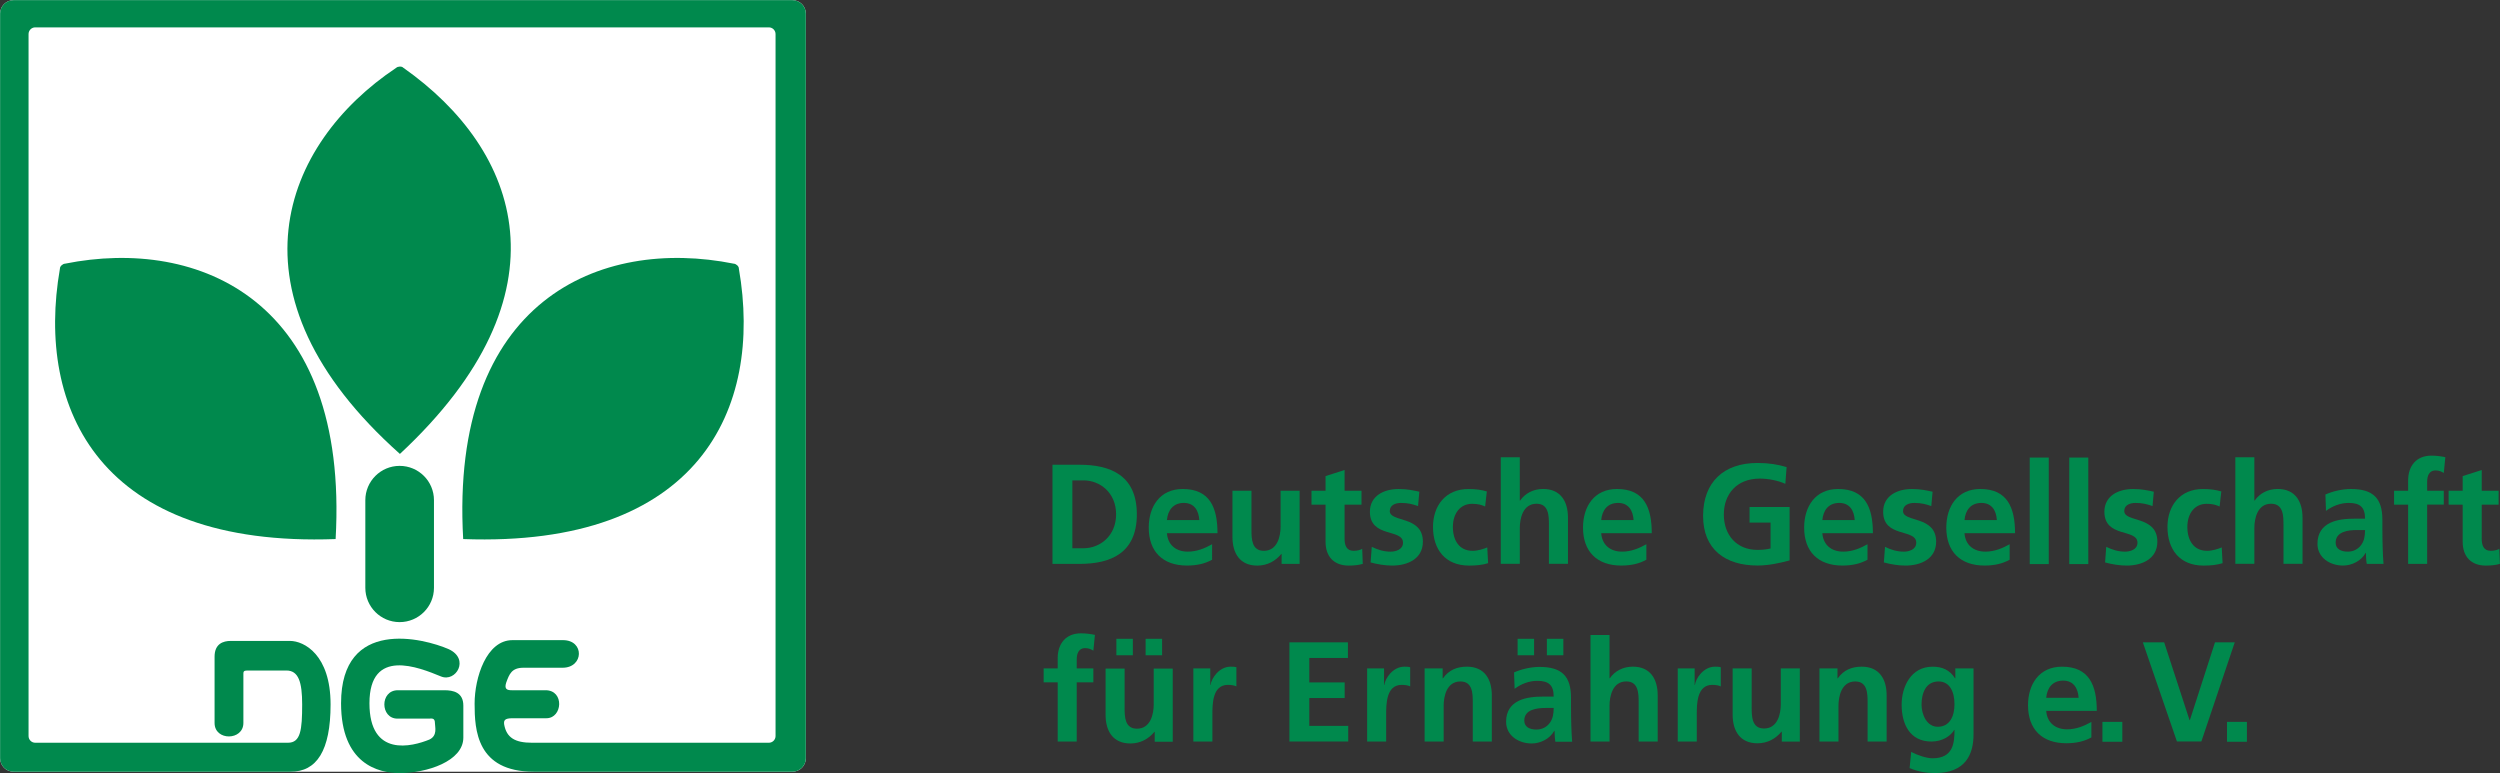 <?xml version="1.0" encoding="UTF-8"?>
<svg xmlns="http://www.w3.org/2000/svg" xmlns:cc="http://creativecommons.org/ns#" xmlns:dc="http://purl.org/dc/elements/1.1/" xmlns:rdf="http://www.w3.org/1999/02/22-rdf-syntax-ns#" xmlns:xlink="http://www.w3.org/1999/xlink" width="281.39" height="87.02" version="1.1" viewBox="0 0 281.39 87.02">
  <rect x="0" y="0" width="281.39" height="87.02" fill="#333333" stroke="none"/>
  <title>Logo der Deutschen Gesellschaft für Ernährung e. V.  (DGE-Signet)</title>
  <defs>
    <clipPath id="ag">
      <path transform="translate(-122.96 -84.925)" d="m0 234.88h367v-234.88h-367z"></path>
    </clipPath>
    <clipPath id="v">
      <path transform="translate(-111.34 -144.34)" d="m0 234.88h367v-234.88h-367z"></path>
    </clipPath>
    <clipPath id="k">
      <path transform="translate(-139.84 -127.81)" d="m0 234.88h367v-234.88h-367z"></path>
    </clipPath>
    <clipPath id="a">
      <path transform="translate(-83.38 -127.81)" d="m0 234.88h367v-234.88h-367z"></path>
    </clipPath>
    <clipPath id="aq">
      <path transform="translate(-108.73 -107.85)" d="m0 234.88h367v-234.88h-367z"></path>
    </clipPath>
    <clipPath id="ap">
      <path transform="translate(-122.96 -84.925)" d="m0 234.88h367v-234.88h-367z"></path>
    </clipPath>
    <clipPath id="ao">
      <path transform="translate(-111.48 -91.804)" d="m0 234.88h367v-234.88h-367z"></path>
    </clipPath>
    <clipPath id="an">
      <path transform="translate(-168.42 -103.79)" d="m0 234.88h367v-234.88h-367z"></path>
    </clipPath>
    <clipPath id="am">
      <path transform="translate(-179.13 -106.17)" d="m0 234.88h367v-234.88h-367z"></path>
    </clipPath>
    <clipPath id="al">
      <path transform="translate(-187.61 -102.47)" d="m0 234.88h367v-234.88h-367z"></path>
    </clipPath>
    <clipPath id="ak">
      <path transform="translate(-189.79 -107.47)" d="m0 234.88h367v-234.88h-367z"></path>
    </clipPath>
    <clipPath id="aj">
      <path transform="translate(-197.6 -107.35)" d="m0 234.88h367v-234.88h-367z"></path>
    </clipPath>
    <clipPath id="ai">
      <path transform="translate(-203.27 -107.32)" d="m0 234.88h367v-234.88h-367z"></path>
    </clipPath>
    <clipPath id="ah">
      <path transform="translate(-204.59 -111.47)" d="m0 234.88h367v-234.88h-367z"></path>
    </clipPath>
    <clipPath id="af">
      <path transform="translate(-215.79 -106.17)" d="m0 234.88h367v-234.88h-367z"></path>
    </clipPath>
    <clipPath id="ae">
      <path transform="translate(-228.61 -109.22)" d="m0 234.88h367v-234.88h-367z"></path>
    </clipPath>
    <clipPath id="ad">
      <path transform="translate(-234.47 -106.17)" d="m0 234.88h367v-234.88h-367z"></path>
    </clipPath>
    <clipPath id="ac">
      <path transform="translate(-240.93 -107.35)" d="m0 234.88h367v-234.88h-367z"></path>
    </clipPath>
    <clipPath id="ab">
      <path transform="translate(-246.47 -106.17)" d="m0 234.88h367v-234.88h-367z"></path>
    </clipPath>
    <clipPath id="aa">
      <path d="m0 234.88h367v-234.88h-367z"></path>
    </clipPath>
    <clipPath id="z">
      <path d="m0 234.88h367v-234.88h-367z"></path>
    </clipPath>
    <clipPath id="y">
      <path transform="translate(-259.61 -107.35)" d="m0 234.88h367v-234.88h-367z"></path>
    </clipPath>
    <clipPath id="x">
      <path transform="translate(-265.27 -107.32)" d="m0 234.88h367v-234.88h-367z"></path>
    </clipPath>
    <clipPath id="w">
      <path transform="translate(-266.59 -111.47)" d="m0 234.88h367v-234.88h-367z"></path>
    </clipPath>
    <clipPath id="u">
      <path transform="translate(-276.08 -103.5)" d="m0 234.88h367v-234.88h-367z"></path>
    </clipPath>
    <clipPath id="t">
      <path transform="translate(-281.18 -107.47)" d="m0 234.88h367v-234.88h-367z"></path>
    </clipPath>
    <clipPath id="s">
      <path transform="translate(-285.79 -107.47)" d="m0 234.88h367v-234.88h-367z"></path>
    </clipPath>
    <clipPath id="r">
      <path transform="translate(-167.18 -92.473)" d="m0 234.88h367v-234.88h-367z"></path>
    </clipPath>
    <clipPath id="q">
      <path d="m0 234.88h367v-234.88h-367z"></path>
    </clipPath>
    <clipPath id="p">
      <path transform="translate(-178.63 -93.649)" d="m0 234.88h367v-234.88h-367z"></path>
    </clipPath>
    <clipPath id="o">
      <path transform="translate(-186.74 -95.843)" d="m0 234.88h367v-234.88h-367z"></path>
    </clipPath>
    <clipPath id="n">
      <path transform="translate(-193.31 -93.649)" d="m0 234.88h367v-234.88h-367z"></path>
    </clipPath>
    <clipPath id="m">
      <path transform="translate(-198.15 -93.649)" d="m0 234.88h367v-234.88h-367z"></path>
    </clipPath>
    <clipPath id="l">
      <path d="m0 234.88h367v-234.88h-367z"></path>
    </clipPath>
    <clipPath id="j">
      <path transform="translate(-212.16 -96.467)" d="m0 234.88h367v-234.88h-367z"></path>
    </clipPath>
    <clipPath id="i">
      <path transform="translate(-219.53 -93.649)" d="m0 234.88h367v-234.88h-367z"></path>
    </clipPath>
    <clipPath id="h">
      <path transform="translate(-229.83 -87.472)" d="m0 234.88h367v-234.88h-367z"></path>
    </clipPath>
    <clipPath id="g">
      <path transform="translate(-231.49 -93.649)" d="m0 234.88h367v-234.88h-367z"></path>
    </clipPath>
    <clipPath id="f">
      <path transform="translate(-242.89 -90.626)" d="m0 234.88h367v-234.88h-367z"></path>
    </clipPath>
    <clipPath id="e">
      <path transform="translate(-253.36 -91.166)" d="m0 234.88h367v-234.88h-367z"></path>
    </clipPath>
    <clipPath id="d">
      <path d="m0 234.88h367v-234.88h-367z"></path>
    </clipPath>
    <clipPath id="c">
      <path transform="translate(-258.79 -95.843)" d="m0 234.88h367v-234.88h-367z"></path>
    </clipPath>
    <clipPath id="b">
      <path d="m0 234.88h367v-234.88h-367z"></path>
    </clipPath>
  </defs>
  <g transform="translate(-103.86 -113.08)">
    <g>
      <path transform="matrix(1.333 0 0 -1.333 163.94 199.94)" d="m0 0h21.838c0.625 0 1.133 0.508 1.133 1.133v62.885c0 0.623-0.508 1.13-1.133 1.13h-65.764c-0.627 0-1.135-0.507-1.135-1.13v-62.885c0-0.625 0.508-1.133 1.135-1.133h23.372z" clip-path="url(#ag)" fill="#fff"></path>
      <g fill="#00894d">
        <path transform="matrix(1.333 0 0 -1.333 148.46 120.71)" d="M 0,0 C -9.596,-6.398 -14.775,-19.164 0.309,-32.604 14.858,-19.059 10.461,-6.93 0.6,0 0.459,0.158 0.117,0.115 0,0" clip-path="url(#v)"></path>
        <path transform="matrix(1.333 0 0 -1.333 186.46 142.76)" d="M 0,0 C -11.308,2.271 -24,-3.084 -22.855,-23.252 -2.988,-23.98 2.486,-12.299 0.424,-0.424 0.437,-0.213 0.166,0 0,0" clip-path="url(#k)"></path>
        <path transform="matrix(1.333 0 0 -1.333 111.17 142.76)" d="M 0,0 C 11.306,2.271 24.002,-3.084 22.855,-23.252 2.987,-23.98 -2.486,-12.299 -0.425,-0.424 -0.437,-0.213 -0.166,0 0,0" clip-path="url(#a)"></path>
        <path transform="matrix(1.333 0 0 -1.333 144.98 169.38)" d="m0 0c0 1.6 1.297 2.898 2.896 2.898 1.602 0 2.9-1.298 2.9-2.898v-7.396c0-1.602-1.298-2.899-2.9-2.899-1.599 0-2.896 1.297-2.896 2.899z" clip-path="url(#aq)"></path>
        <path transform="matrix(1.333 0 0 -1.333 163.94 199.94)" d="m0 0h21.838c0.625 0 1.133 0.508 1.133 1.133v62.885c0 0.623-0.508 1.13-1.133 1.13h-65.764c-0.627 0-1.135-0.507-1.135-1.13v-62.885c0-0.625 0.508-1.133 1.135-1.133h23.372c2.23-0.018 3.396 1.783 3.396 5.68 0 4.197-2.233 5.363-3.432 5.363h-4.996c-0.633 0-1.367-0.232-1.367-1.332v-5.596c0-1.533 2.433-1.5 2.433 0v4.164c0 0.166 0.033 0.266 0.333 0.266h3.299c1.034 0 1.331-1 1.331-2.865 0-2.164-0.132-3.233-1.199-3.235h-21.34c-0.312 0-0.564 0.254-0.564 0.565v59.275c0 0.313 0.252 0.565 0.564 0.565h61.946c0.312 0 0.565-0.252 0.565-0.565v-59.275c0-0.311-0.253-0.565-0.565-0.565h-20c-1.45 0-2.148 0.436-2.349 1.535-0.049 0.35 0.033 0.534 0.699 0.534h2.866c1.366 0 1.534 2.365-0.066 2.365h-2.866c-0.401 0-0.633 0.1-0.465 0.635 0.265 0.732 0.465 1.265 1.465 1.265h3.298c1.797 0 1.866 2.33 0.035 2.33h-4.267c-2.199 0-3.196-3.164-3.196-5.363s0.165-5.746 4.996-5.746" clip-path="url(#ap)"></path>
        <path transform="matrix(1.333 0 0 -1.333 148.64 190.77)" d="m0 0c-1.53 0-1.498-2.398-0.03-2.398h2.596c0.301 0 0.567 0.099 0.567-0.399 0-0.301 0.233-1.035-0.467-1.367-1.465-0.6-5.064-1.531-5.064 3.064 0 4.731 4.166 3.034 6.031 2.268 1.264-0.533 2.467 1.463 0.667 2.297-2.132 0.933-9.095 2.699-9.095-4.565 0-5.13 3.147-5.896 4.945-5.896 2.299 0 5.38 1 5.38 2.998v2.699c0 1.131-0.864 1.299-1.599 1.299z" clip-path="url(#ao)"></path>
        <path transform="matrix(1.333 0 0 -1.333 224.56 174.79)" d="m0 0h0.936c1.403 0 2.758 1.043 2.758 2.866s-1.355 2.867-2.758 2.867h-0.936zm-1.679 7.052h2.29c2.568 0 4.834-0.864 4.834-4.186s-2.266-4.185-4.834-4.185h-2.29z" clip-path="url(#an)"></path>
        <path transform="matrix(1.333 0 0 -1.333 238.85 171.62)" d="m0 0c-0.048 0.78-0.408 1.451-1.308 1.451-0.899 0-1.354-0.623-1.426-1.451zm1.079-3.346c-0.587-0.324-1.259-0.492-2.122-0.492-2.039 0-3.227 1.175-3.227 3.202 0 1.787 0.948 3.262 2.867 3.262 2.291 0 2.938-1.57 2.938-3.73h-4.269c0.072-0.995 0.767-1.559 1.762-1.559 0.781 0 1.451 0.288 2.051 0.624z" clip-path="url(#am)"></path>
        <path transform="matrix(1.333 0 0 -1.333 250.14 176.55)" d="m0 0h-1.522v0.839h-0.025c-0.492-0.599-1.187-0.983-2.027-0.983-1.463 0-2.098 1.032-2.098 2.423v3.898h1.607v-3.299c0-0.755 0.012-1.774 1.044-1.774 1.163 0 1.415 1.259 1.415 2.05v3.023h1.606z" clip-path="url(#al)"></path>
        <path transform="matrix(1.333 0 0 -1.333 253.06 169.88)" d="m0 0h-1.187v1.175h1.187v1.236l1.606 0.515v-1.751h1.428v-1.175h-1.428v-2.878c0-0.528 0.144-1.02 0.756-1.02 0.288 0 0.564 0.06 0.732 0.168l0.048-1.271c-0.336-0.097-0.708-0.145-1.187-0.145-1.26 0-1.955 0.78-1.955 2.003z" clip-path="url(#ak)"></path>
        <path transform="matrix(1.333 0 0 -1.333 263.47 170.04)" d="m0 0c-0.491 0.168-0.852 0.264-1.438 0.264-0.433 0-0.949-0.156-0.949-0.684 0-0.983 2.795-0.36 2.795-2.59 0-1.44-1.283-2.015-2.591-2.015-0.611 0-1.235 0.108-1.823 0.264l0.097 1.319c0.503-0.252 1.031-0.408 1.583-0.408 0.407 0 1.055 0.156 1.055 0.756 0 1.211-2.794 0.384-2.794 2.614 0 1.332 1.163 1.919 2.422 1.919 0.755 0 1.247-0.12 1.751-0.228z" clip-path="url(#aj)"></path>
        <path transform="matrix(1.333 0 0 -1.333 271.02 170.09)" d="m0 0c-0.288 0.132-0.6 0.228-1.092 0.228-0.995 0-1.631-0.791-1.631-1.955 0-1.139 0.54-2.015 1.667-2.015 0.456 0 0.959 0.168 1.236 0.288l0.072-1.331c-0.468-0.144-0.948-0.204-1.607-0.204-2.027 0-3.046 1.379-3.046 3.262 0 1.787 1.054 3.202 2.986 3.202 0.647 0 1.115-0.072 1.559-0.204z" clip-path="url(#ai)"></path>
        <path transform="matrix(1.333 0 0 -1.333 272.78 164.55)" d="m0 0h1.607v-3.658h0.025c0.407 0.599 1.102 0.983 1.942 0.983 1.463 0 2.1-1.031 2.1-2.422v-3.898h-1.608v3.298c0 0.756-0.011 1.775-1.044 1.775-1.163 0-1.415-1.259-1.415-2.051v-3.022h-1.607z" clip-path="url(#ah)"></path>
        <path transform="matrix(1.333 0 0 -1.333 287.73 171.62)" d="m0 0c-0.048 0.78-0.407 1.451-1.308 1.451-0.898 0-1.354-0.623-1.426-1.451zm1.079-3.346c-0.587-0.324-1.259-0.492-2.122-0.492-2.039 0-3.227 1.175-3.227 3.202 0 1.787 0.948 3.262 2.867 3.262 2.291 0 2.938-1.57 2.938-3.73h-4.269c0.072-0.995 0.767-1.559 1.762-1.559 0.781 0 1.451 0.288 2.051 0.624z" clip-path="url(#af)"></path>
        <path transform="matrix(1.333 0 0 -1.333 304.81 167.54)" d="m0 0c-0.647 0.3-1.487 0.443-2.159 0.443-1.955 0-3.034-1.318-3.034-3.034 0-1.703 1.055-2.986 2.842-2.986 0.455 0 0.816 0.048 1.104 0.12v2.183h-1.775v1.319h3.382v-4.51c-0.887-0.24-1.811-0.431-2.711-0.431-2.711 0-4.593 1.355-4.593 4.186 0 2.866 1.751 4.473 4.593 4.473 0.972 0 1.74-0.132 2.459-0.348z" clip-path="url(#ae)"></path>
        <path transform="matrix(1.333 0 0 -1.333 312.62 171.62)" d="m0 0c-0.048 0.78-0.407 1.451-1.308 1.451-0.898 0-1.354-0.623-1.426-1.451zm1.079-3.346c-0.587-0.324-1.259-0.492-2.122-0.492-2.039 0-3.227 1.175-3.227 3.202 0 1.787 0.948 3.262 2.867 3.262 2.291 0 2.938-1.57 2.938-3.73h-4.269c0.072-0.995 0.767-1.559 1.762-1.559 0.781 0 1.451 0.288 2.051 0.624z" clip-path="url(#ad)"></path>
        <path transform="matrix(1.333 0 0 -1.333 321.24 170.04)" d="m0 0c-0.491 0.168-0.852 0.264-1.438 0.264-0.433 0-0.949-0.156-0.949-0.684 0-0.983 2.795-0.36 2.795-2.59 0-1.44-1.283-2.015-2.591-2.015-0.611 0-1.235 0.108-1.823 0.264l0.097 1.319c0.503-0.252 1.031-0.408 1.583-0.408 0.408 0 1.055 0.156 1.055 0.756 0 1.211-2.794 0.384-2.794 2.614 0 1.332 1.163 1.919 2.422 1.919 0.756 0 1.247-0.12 1.751-0.228z" clip-path="url(#ac)"></path>
        <path transform="matrix(1.333 0 0 -1.333 328.62 171.62)" d="m0 0c-0.048 0.78-0.407 1.451-1.308 1.451-0.899 0-1.355-0.623-1.426-1.451zm1.079-3.346c-0.588-0.324-1.259-0.492-2.123-0.492-2.038 0-3.226 1.175-3.226 3.202 0 1.787 0.948 3.262 2.867 3.262 2.291 0 2.938-1.57 2.938-3.73h-4.269c0.071-0.995 0.767-1.559 1.762-1.559 0.78 0 1.451 0.288 2.051 0.624z" clip-path="url(#ab)"></path>
        <path transform="matrix(1.333 0 0 -1.333 0 313.17)" d="m249.3 111.47h1.607v-8.995h-1.607z" clip-path="url(#aa)"></path>
        <path transform="matrix(1.333 0 0 -1.333 0 313.17)" d="m252.64 111.47h1.607v-8.995h-1.607z" clip-path="url(#z)"></path>
        <path transform="matrix(1.333 0 0 -1.333 346.14 170.04)" d="m0 0c-0.491 0.168-0.852 0.264-1.438 0.264-0.433 0-0.949-0.156-0.949-0.684 0-0.983 2.795-0.36 2.795-2.59 0-1.44-1.283-2.015-2.591-2.015-0.611 0-1.235 0.108-1.823 0.264l0.097 1.319c0.503-0.252 1.031-0.408 1.583-0.408 0.408 0 1.055 0.156 1.055 0.756 0 1.211-2.794 0.384-2.794 2.614 0 1.332 1.163 1.919 2.422 1.919 0.756 0 1.247-0.12 1.751-0.228z" clip-path="url(#y)"></path>
        <path transform="matrix(1.333 0 0 -1.333 353.69 170.09)" d="m0 0c-0.288 0.132-0.6 0.228-1.092 0.228-0.995 0-1.631-0.791-1.631-1.955 0-1.139 0.54-2.015 1.667-2.015 0.456 0 0.96 0.168 1.236 0.288l0.072-1.331c-0.468-0.144-0.947-0.204-1.607-0.204-2.028 0-3.047 1.379-3.047 3.262 0 1.787 1.056 3.202 2.987 3.202 0.647 0 1.115-0.072 1.559-0.204z" clip-path="url(#x)"></path>
        <path transform="matrix(1.333 0 0 -1.333 355.46 164.55)" d="m0 0h1.606v-3.658h0.025c0.408 0.599 1.103 0.983 1.943 0.983 1.463 0 2.099-1.031 2.099-2.422v-3.898h-1.608v3.298c0 0.756-0.011 1.775-1.044 1.775-1.163 0-1.415-1.259-1.415-2.051v-3.022h-1.606z" clip-path="url(#w)"></path>
        <path transform="matrix(1.333 0 0 -1.333 368.11 175.17)" d="m0 0c0.492 0 0.876 0.216 1.128 0.552 0.264 0.348 0.335 0.791 0.335 1.271h-0.695c-0.719 0-1.788-0.12-1.788-1.067 0-0.528 0.445-0.756 1.02-0.756m-1.883 4.822c0.624 0.287 1.463 0.467 2.147 0.467 1.882 0 2.663-0.779 2.663-2.602v-0.792c0-0.624 0.011-1.091 0.024-1.547 0.012-0.468 0.035-0.899 0.071-1.379h-1.415c-0.06 0.323-0.06 0.731-0.072 0.923h-0.023c-0.372-0.684-1.176-1.067-1.908-1.067-1.09 0-2.159 0.659-2.159 1.835 0 0.923 0.445 1.463 1.056 1.763 0.612 0.3 1.403 0.36 2.075 0.36h0.887c0 0.995-0.443 1.331-1.391 1.331-0.683 0-1.367-0.264-1.907-0.672z" clip-path="url(#u)"></path>
        <path transform="matrix(1.333 0 0 -1.333 374.91 169.88)" d="m0 0h-1.187v1.175h1.187v0.864c0 1.235 0.695 2.099 1.967 2.099 0.407 0 0.863-0.06 1.175-0.133l-0.132-1.331c-0.144 0.084-0.348 0.216-0.696 0.216-0.54 0-0.708-0.468-0.708-0.947v-0.768h1.404v-1.175h-1.404v-5.001h-1.606z" clip-path="url(#t)"></path>
        <path transform="matrix(1.333 0 0 -1.333 381.05 169.88)" d="m0 0h-1.187v1.175h1.187v1.236l1.607 0.515v-1.751h1.427v-1.175h-1.427v-2.878c0-0.528 0.144-1.02 0.756-1.02 0.287 0 0.564 0.06 0.731 0.168l0.049-1.271c-0.336-0.097-0.708-0.145-1.188-0.145-1.26 0-1.955 0.78-1.955 2.003z" clip-path="url(#s)"></path>
        <path transform="matrix(1.333 0 0 -1.333 222.91 189.88)" d="m0 0h-1.187v1.175h1.187v0.864c0 1.235 0.696 2.099 1.967 2.099 0.408 0 0.864-0.06 1.176-0.133l-0.132-1.331c-0.145 0.084-0.348 0.216-0.696 0.216-0.54 0-0.708-0.468-0.708-0.947v-0.768h1.404v-1.175h-1.404v-5.001h-1.607z" clip-path="url(#r)"></path>
        <path transform="matrix(1.333 0 0 -1.333 0 313.17)" d="m176.04 94.776h-1.391v1.391h1.391zm-3.861 1.391h1.392v-1.391h-1.392zm4.76-8.695h-1.522v0.839h-0.024c-0.493-0.599-1.188-0.983-2.028-0.983-1.463 0-2.097 1.031-2.097 2.423v3.898h1.606v-3.299c0-0.755 0.013-1.775 1.044-1.775 1.163 0 1.415 1.26 1.415 2.051v3.023h1.606z" clip-path="url(#q)"></path>
        <path transform="matrix(1.333 0 0 -1.333 238.18 188.31)" d="m0 0h1.428v-1.403h0.023c0.072 0.575 0.732 1.547 1.692 1.547 0.155 0 0.323 0 0.491-0.048v-1.619c-0.144 0.084-0.432 0.131-0.72 0.131-1.307 0-1.307-1.63-1.307-2.518v-2.267h-1.607z" clip-path="url(#p)"></path>
        <path transform="matrix(1.333 0 0 -1.333 248.99 185.38)" d="m0 0h4.941v-1.319h-3.261v-2.063h2.986v-1.32h-2.986v-2.35h3.286v-1.32h-4.966z" clip-path="url(#o)"></path>
        <path transform="matrix(1.333 0 0 -1.333 257.74 188.31)" d="m0 0h1.428v-1.403h0.023c0.072 0.575 0.733 1.547 1.692 1.547 0.156 0 0.324 0 0.492-0.048v-1.619c-0.145 0.084-0.433 0.131-0.721 0.131-1.307 0-1.307-1.63-1.307-2.518v-2.267h-1.607z" clip-path="url(#n)"></path>
        <path transform="matrix(1.333 0 0 -1.333 264.21 188.31)" d="m0 0h1.523v-0.84h0.025c0.503 0.708 1.186 0.984 2.026 0.984 1.463 0 2.1-1.032 2.1-2.423v-3.898h-1.608v3.299c0 0.755-0.011 1.774-1.044 1.774-1.163 0-1.415-1.259-1.415-2.05v-3.023h-1.607z" clip-path="url(#m)"></path>
        <path transform="matrix(1.333 0 0 -1.333 0 313.17)" d="m209.92 94.776h-1.391v1.391h1.391zm-2.278-6.273c0.491 0 0.875 0.216 1.126 0.552 0.265 0.348 0.336 0.791 0.336 1.271h-0.695c-0.72 0-1.787-0.12-1.787-1.067 0-0.528 0.443-0.756 1.02-0.756m-1.584 7.664h1.391v-1.391h-1.391zm-0.3-2.842c0.624 0.287 1.464 0.467 2.147 0.467 1.883 0 2.663-0.779 2.663-2.602v-0.792c0-0.624 0.012-1.091 0.024-1.547 0.011-0.468 0.036-0.899 0.072-1.379h-1.416c-0.06 0.323-0.06 0.731-0.071 0.923h-0.025c-0.371-0.683-1.175-1.067-1.906-1.067-1.092 0-2.159 0.659-2.159 1.835 0 0.924 0.443 1.463 1.055 1.763s1.403 0.36 2.075 0.36h0.887c0 0.995-0.443 1.331-1.391 1.331-0.684 0-1.367-0.264-1.906-0.672z" clip-path="url(#l)"></path>
        <path transform="matrix(1.333 0 0 -1.333 282.88 184.55)" d="m0 0h1.607v-3.658h0.025c0.407 0.599 1.102 0.983 1.942 0.983 1.463 0 2.1-1.031 2.1-2.422v-3.898h-1.608v3.298c0 0.756-0.011 1.775-1.044 1.775-1.163 0-1.415-1.259-1.415-2.051v-3.022h-1.607z" clip-path="url(#j)"></path>
        <path transform="matrix(1.333 0 0 -1.333 292.7 188.31)" d="m0 0h1.427v-1.403h0.024c0.072 0.575 0.732 1.547 1.692 1.547 0.155 0 0.323 0 0.491-0.048v-1.619c-0.144 0.084-0.432 0.131-0.72 0.131-1.307 0-1.307-1.63-1.307-2.518v-2.267h-1.607z" clip-path="url(#i)"></path>
        <path transform="matrix(1.333 0 0 -1.333 306.44 196.55)" d="m0 0h-1.522v0.839h-0.025c-0.491-0.599-1.187-0.983-2.026-0.983-1.464 0-2.1 1.032-2.1 2.423v3.898h1.608v-3.299c0-0.755 0.011-1.774 1.043-1.774 1.164 0 1.416 1.259 1.416 2.05v3.023h1.606z" clip-path="url(#h)"></path>
        <path transform="matrix(1.333 0 0 -1.333 308.65 188.31)" d="m0 0h1.523v-0.84h0.024c0.504 0.708 1.187 0.984 2.027 0.984 1.463 0 2.099-1.032 2.099-2.423v-3.898h-1.608v3.299c0 0.755-0.011 1.774-1.043 1.774-1.163 0-1.415-1.259-1.415-2.05v-3.023h-1.607z" clip-path="url(#g)"></path>
        <path transform="matrix(1.333 0 0 -1.333 323.85 192.34)" d="m0 0c0 1.055-0.407 1.919-1.343 1.919-1.092 0-1.439-1.007-1.439-1.955 0-0.839 0.443-1.871 1.367-1.871 1.008 0 1.415 0.876 1.415 1.907m1.607 3.022v-5.577c0-1.679-0.671-3.262-3.262-3.262-0.635 0-1.367 0.096-2.135 0.42l0.133 1.367c0.491-0.263 1.295-0.539 1.799-0.539 1.774 0 1.858 1.331 1.858 2.398h-0.023c-0.3-0.528-1.02-0.983-1.919-0.983-1.824 0-2.52 1.463-2.52 3.118 0 1.487 0.768 3.202 2.615 3.202 0.816 0 1.451-0.276 1.895-0.983h0.024v0.839z" clip-path="url(#f)"></path>
        <path transform="matrix(1.333 0 0 -1.333 337.82 191.62)" d="m0 0c-0.048 0.78-0.408 1.451-1.308 1.451-0.899 0-1.355-0.623-1.427-1.451zm1.079-3.346c-0.588-0.324-1.26-0.492-2.123-0.492-2.039 0-3.227 1.175-3.227 3.202 0 1.787 0.949 3.262 2.868 3.262 2.291 0 2.938-1.57 2.938-3.73h-4.27c0.072-0.995 0.767-1.559 1.763-1.559 0.78 0 1.451 0.288 2.051 0.624z" clip-path="url(#e)"></path>
        <path transform="matrix(1.333 0 0 -1.333 0 313.17)" d="m255.44 89.151h1.679v-1.679h-1.679z" clip-path="url(#d)"></path>
        <path transform="matrix(1.333 0 0 -1.333 345.05 185.38)" d="m0 0h1.8l2.146-6.573h0.024l2.123 6.573h1.667l-2.819-8.372h-2.062z" clip-path="url(#c)"></path>
        <path transform="matrix(1.333 0 0 -1.333 0 313.17)" d="m265.96 89.151h1.679v-1.679h-1.679z" clip-path="url(#b)"></path>
      </g>
    </g>
  </g>
</svg>
